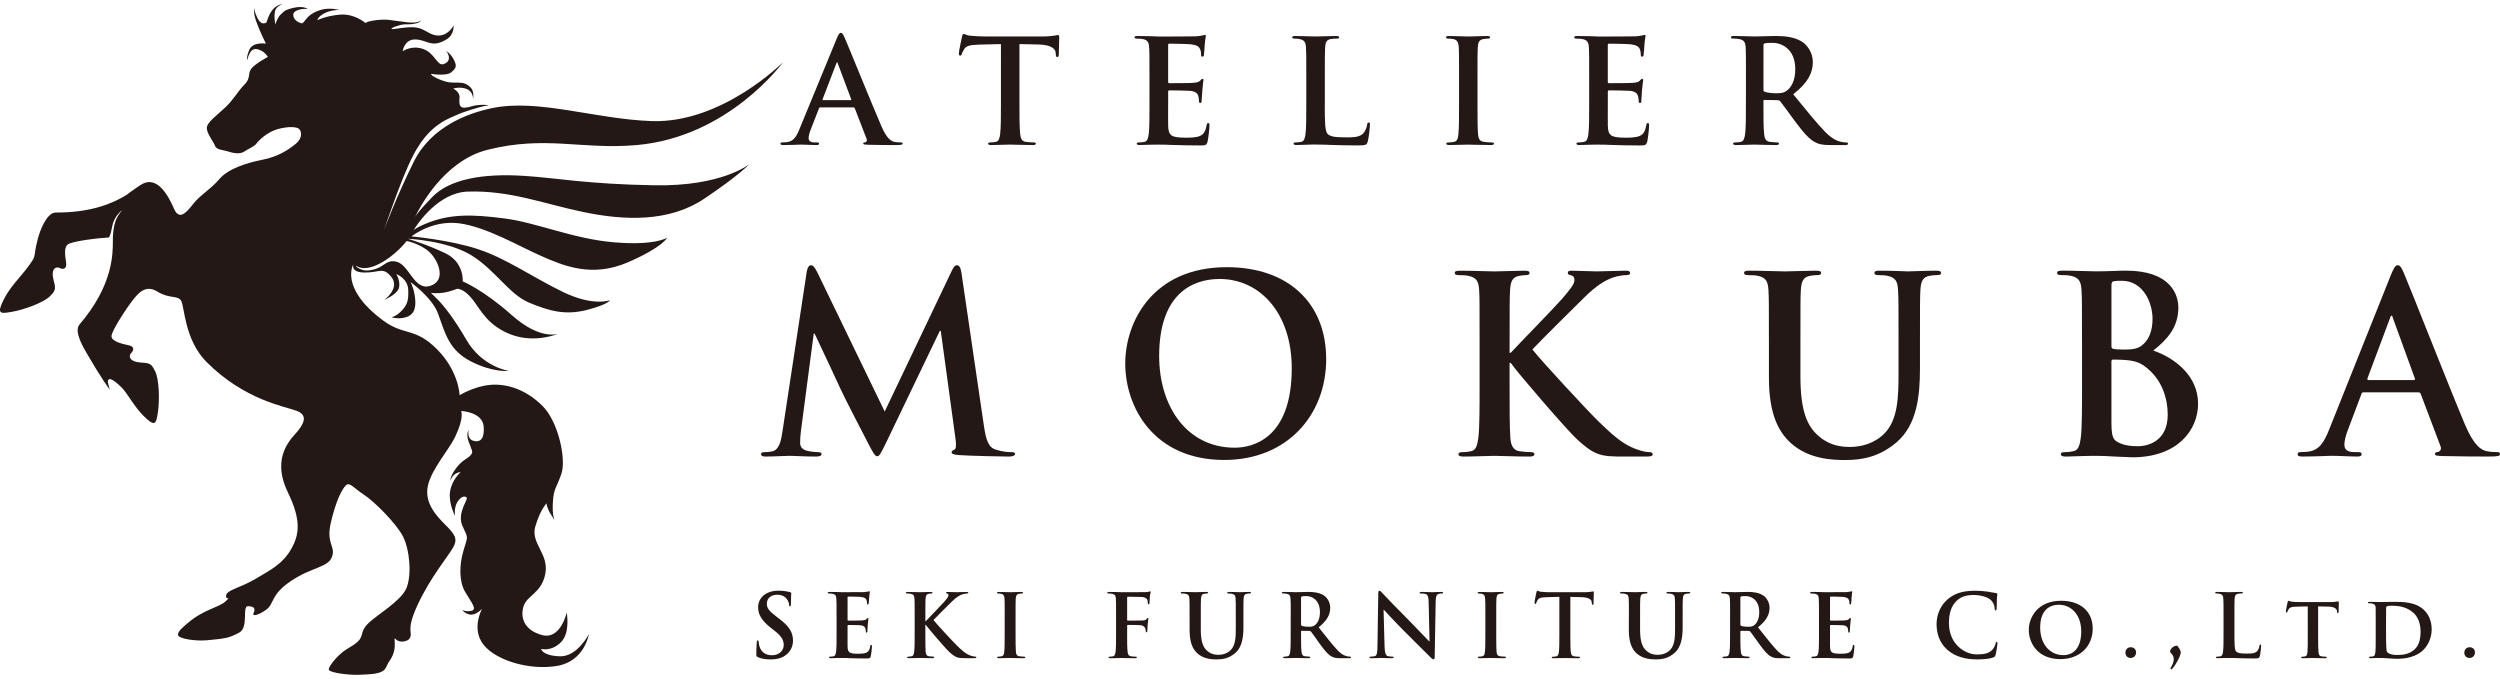 <?xml version="1.0" encoding="utf-8"?>
<!-- Generator: Adobe Illustrator 16.0.3, SVG Export Plug-In . SVG Version: 6.00 Build 0)  -->
<!DOCTYPE svg PUBLIC "-//W3C//DTD SVG 1.1//EN" "http://www.w3.org/Graphics/SVG/1.1/DTD/svg11.dtd">
<svg version="1.1" id="レイヤー_1" xmlns="http://www.w3.org/2000/svg" xmlns:xlink="http://www.w3.org/1999/xlink" x="0px"
	 y="0px" width="140px" height="38px" viewBox="0 0 140 38" style="enable-background:new 0 0 140 38;" xml:space="preserve">
<style type="text/css">
<![CDATA[
	.st0{fill:#231815;}
	.st1{fill-rule:evenodd;clip-rule:evenodd;fill:#231815;}
]]>
</style>
<g>
	<path class="st0" d="M45.932,6.014c-0.042,0-0.057,0.019-0.074,0.067l-0.449,1.151c-0.085,0.204-0.127,0.399-0.127,0.495
		c0,0.147,0.077,0.249,0.336,0.249h0.124c0.101,0,0.125,0.017,0.125,0.067c0,0.063-0.049,0.081-0.144,0.081
		c-0.263,0-0.62-0.027-0.876-0.027c-0.095,0-0.553,0.027-0.981,0.027c-0.109,0-0.16-0.017-0.16-0.081c0-0.05,0.033-0.067,0.1-0.067
		c0.075,0,0.19-0.007,0.256-0.015c0.384-0.046,0.542-0.324,0.707-0.729l2.087-5.071c0.099-0.233,0.148-0.322,0.231-0.322
		c0.075,0,0.126,0.073,0.209,0.261c0.198,0.442,1.529,3.736,2.06,4.962c0.315,0.732,0.56,0.841,0.732,0.884
		c0.124,0.022,0.249,0.03,0.35,0.03c0.065,0,0.107,0.01,0.107,0.067c0,0.063-0.077,0.081-0.383,0.081c-0.3,0-0.905,0-1.573-0.017
		c-0.146-0.01-0.248-0.01-0.248-0.063c0-0.05,0.035-0.067,0.118-0.075c0.054-0.014,0.114-0.088,0.074-0.186L47.87,6.07
		c-0.017-0.038-0.041-0.057-0.083-0.057H45.932z M47.627,5.609c0.042,0,0.05-0.021,0.042-0.046l-0.748-1.995
		c-0.009-0.034-0.017-0.075-0.044-0.075c-0.022,0-0.04,0.041-0.047,0.075l-0.764,1.985c-0.01,0.035,0,0.056,0.03,0.056H47.627z"/>
	<path class="st0" d="M56.052,2.469l-1.241,0.03c-0.484,0.02-0.681,0.06-0.806,0.236c-0.082,0.122-0.122,0.218-0.141,0.285
		c-0.016,0.063-0.042,0.094-0.091,0.094c-0.06,0-0.076-0.041-0.076-0.128c0-0.129,0.16-0.865,0.174-0.932
		c0.025-0.102,0.052-0.153,0.101-0.153c0.066,0,0.15,0.082,0.355,0.098c0.241,0.025,0.561,0.042,0.832,0.042h3.289
		c0.269,0,0.45-0.027,0.575-0.042c0.126-0.024,0.194-0.04,0.226-0.04c0.06,0,0.067,0.047,0.067,0.17
		c0,0.169-0.024,0.728-0.024,0.935c-0.009,0.083-0.029,0.13-0.075,0.13c-0.068,0-0.086-0.038-0.092-0.159l-0.009-0.09
		c-0.015-0.21-0.24-0.437-0.979-0.454l-1.048-0.023v3.311c0,0.744,0,1.381,0.042,1.73c0.025,0.225,0.073,0.404,0.323,0.436
		c0.116,0.017,0.298,0.03,0.423,0.03c0.091,0,0.131,0.025,0.131,0.067c0,0.054-0.063,0.081-0.154,0.081
		c-0.55,0-1.073-0.027-1.305-0.027c-0.192,0-0.714,0.027-1.05,0.027c-0.104,0-0.163-0.027-0.163-0.081
		c0-0.042,0.032-0.067,0.13-0.067c0.124,0,0.228-0.013,0.3-0.03c0.167-0.031,0.217-0.211,0.243-0.445
		c0.044-0.339,0.044-0.977,0.044-1.72V2.469z"/>
	<path class="st0" d="M64.37,4.358c0-1.227,0-1.453-0.019-1.711c-0.014-0.274-0.083-0.404-0.354-0.459
		c-0.065-0.015-0.21-0.025-0.323-0.025c-0.094,0-0.141-0.018-0.141-0.073c0-0.057,0.058-0.074,0.182-0.074
		c0.224,0,0.466,0.01,0.673,0.01c0.214,0.008,0.408,0.019,0.522,0.019c0.264,0,1.919,0,2.076-0.011
		c0.16-0.018,0.292-0.031,0.358-0.049c0.045-0.009,0.093-0.032,0.136-0.032c0.038,0,0.047,0.032,0.047,0.073
		c0,0.057-0.04,0.151-0.066,0.525c-0.007,0.081-0.024,0.438-0.041,0.535c-0.007,0.039-0.026,0.087-0.084,0.087
		c-0.057,0-0.076-0.04-0.076-0.113c0-0.057-0.004-0.193-0.049-0.291c-0.058-0.146-0.139-0.241-0.555-0.291
		c-0.142-0.018-1.014-0.033-1.18-0.033c-0.042,0-0.06,0.023-0.06,0.083v2.042c0,0.055,0.007,0.088,0.06,0.088
		c0.181,0,1.137,0,1.325-0.018c0.203-0.016,0.326-0.039,0.403-0.119c0.056-0.065,0.088-0.104,0.132-0.104
		c0.035,0,0.058,0.015,0.058,0.062c0,0.049-0.033,0.179-0.063,0.592c-0.008,0.16-0.039,0.484-0.039,0.538
		c0,0.065,0,0.155-0.073,0.155c-0.058,0-0.073-0.034-0.073-0.074c-0.009-0.081-0.009-0.185-0.034-0.29
		c-0.04-0.163-0.155-0.284-0.467-0.314c-0.155-0.015-0.979-0.025-1.176-0.025c-0.044,0-0.052,0.034-0.052,0.08v0.637
		c0,0.277-0.008,1.019,0,1.255c0.018,0.556,0.149,0.676,0.997,0.676c0.218,0,0.564,0,0.782-0.096
		c0.217-0.096,0.316-0.266,0.374-0.598c0.016-0.088,0.033-0.123,0.093-0.123c0.067,0,0.067,0.065,0.067,0.146
		c0,0.188-0.067,0.733-0.107,0.897c-0.061,0.21-0.134,0.21-0.449,0.21c-0.626,0-1.082-0.016-1.438-0.025
		c-0.358-0.017-0.615-0.022-0.866-0.022c-0.093,0-0.274,0-0.473,0.006c-0.189,0-0.408,0.017-0.575,0.017
		c-0.106,0-0.165-0.022-0.165-0.08c0-0.042,0.034-0.064,0.13-0.064c0.127,0,0.228-0.017,0.303-0.032
		c0.164-0.034,0.206-0.211,0.241-0.445c0.04-0.339,0.04-0.977,0.04-1.722V4.358z"/>
	<path class="st0" d="M74.188,5.779c0,1.037,0,1.59,0.176,1.738c0.145,0.123,0.357,0.176,1.01,0.176c0.439,0,0.762-0.01,0.969-0.225
		c0.102-0.107,0.199-0.331,0.217-0.484c0.008-0.074,0.023-0.123,0.094-0.123c0.057,0,0.064,0.042,0.064,0.138
		c0,0.086-0.057,0.693-0.125,0.927c-0.051,0.178-0.09,0.218-0.521,0.218c-0.598,0-1.031-0.016-1.404-0.023
		c-0.379-0.017-0.674-0.027-1.018-0.027c-0.094,0-0.275,0-0.473,0.01c-0.193,0-0.406,0.017-0.576,0.017
		c-0.107,0-0.162-0.027-0.162-0.081c0-0.042,0.029-0.067,0.131-0.067c0.125,0,0.227-0.013,0.299-0.03
		c0.166-0.031,0.207-0.211,0.24-0.445c0.043-0.339,0.043-0.977,0.043-1.72V4.36c0-1.229,0-1.457-0.018-1.711
		c-0.018-0.279-0.082-0.404-0.355-0.461c-0.066-0.017-0.168-0.025-0.275-0.025c-0.092,0-0.143-0.018-0.143-0.073
		c0-0.055,0.059-0.074,0.182-0.074c0.393,0,0.916,0.027,1.139,0.027c0.201,0,0.811-0.027,1.135-0.027
		c0.115,0,0.174,0.02,0.174,0.074c0,0.056-0.051,0.073-0.148,0.073c-0.094,0-0.227,0.008-0.326,0.025
		c-0.227,0.04-0.291,0.178-0.309,0.461c-0.018,0.255-0.018,0.483-0.018,1.711V5.779z"/>
	<path class="st0" d="M81.707,4.358c0-1.227,0-1.453-0.014-1.711c-0.018-0.274-0.098-0.412-0.283-0.452
		c-0.092-0.022-0.199-0.032-0.301-0.032c-0.08,0-0.133-0.018-0.133-0.081c0-0.049,0.068-0.066,0.203-0.066
		c0.313,0,0.838,0.028,1.076,0.028c0.207,0,0.697-0.028,1.014-0.028c0.111,0,0.174,0.018,0.174,0.066
		c0,0.063-0.043,0.081-0.133,0.081c-0.078,0-0.146,0.01-0.246,0.025c-0.225,0.04-0.291,0.176-0.309,0.459
		C82.74,2.905,82.74,3.131,82.74,4.358v1.42c0,0.785,0,1.421,0.033,1.77c0.025,0.22,0.082,0.363,0.332,0.397
		c0.115,0.015,0.299,0.032,0.422,0.032c0.092,0,0.137,0.021,0.137,0.064c0,0.057-0.07,0.08-0.158,0.08
		c-0.553,0-1.076-0.022-1.297-0.022c-0.191,0-0.717,0.022-1.047,0.022c-0.109,0-0.17-0.022-0.17-0.08
		c0-0.042,0.037-0.064,0.137-0.064c0.123,0,0.225-0.017,0.297-0.032c0.17-0.034,0.215-0.173,0.242-0.405
		c0.039-0.341,0.039-0.978,0.039-1.762V4.358z"/>
	<path class="st0" d="M88.994,4.358c0-1.227,0-1.453-0.016-1.711c-0.018-0.274-0.088-0.404-0.359-0.459
		c-0.066-0.015-0.209-0.025-0.322-0.025c-0.094,0-0.143-0.018-0.143-0.073c0-0.057,0.057-0.074,0.184-0.074
		c0.223,0,0.465,0.01,0.672,0.01c0.215,0.008,0.406,0.019,0.525,0.019c0.264,0,1.918,0,2.076-0.011
		c0.158-0.018,0.289-0.031,0.354-0.049c0.047-0.009,0.096-0.032,0.139-0.032c0.037,0,0.045,0.032,0.045,0.073
		c0,0.057-0.039,0.151-0.064,0.525c-0.008,0.081-0.023,0.438-0.043,0.535c-0.006,0.039-0.021,0.087-0.084,0.087
		c-0.057,0-0.074-0.04-0.074-0.113c0-0.057-0.008-0.193-0.047-0.291c-0.059-0.146-0.146-0.241-0.557-0.291
		c-0.143-0.018-1.014-0.033-1.18-0.033c-0.045,0-0.063,0.023-0.063,0.083v2.042c0,0.055,0.012,0.088,0.063,0.088
		c0.182,0,1.139,0,1.326-0.018c0.201-0.016,0.326-0.039,0.4-0.119c0.057-0.065,0.09-0.104,0.131-0.104
		c0.035,0,0.063,0.015,0.063,0.062c0,0.049-0.035,0.179-0.07,0.592c-0.006,0.16-0.033,0.484-0.033,0.538
		c0,0.065,0,0.155-0.074,0.155c-0.057,0-0.072-0.034-0.072-0.074c-0.01-0.081-0.01-0.185-0.035-0.29
		c-0.045-0.163-0.156-0.284-0.465-0.314c-0.158-0.015-0.98-0.025-1.18-0.025c-0.041,0-0.053,0.034-0.053,0.08v0.637
		c0,0.277-0.006,1.019,0,1.255c0.018,0.556,0.152,0.676,1,0.676c0.217,0,0.566,0,0.783-0.096c0.215-0.096,0.313-0.266,0.371-0.598
		c0.016-0.088,0.033-0.123,0.092-0.123c0.064,0,0.064,0.065,0.064,0.146c0,0.188-0.064,0.733-0.104,0.897
		c-0.061,0.21-0.135,0.21-0.451,0.21c-0.623,0-1.08-0.016-1.438-0.025c-0.359-0.017-0.615-0.022-0.865-0.022
		c-0.09,0-0.271,0-0.477,0.006c-0.186,0-0.404,0.017-0.572,0.017c-0.104,0-0.162-0.022-0.162-0.08c0-0.042,0.035-0.064,0.131-0.064
		c0.129,0,0.225-0.017,0.297-0.032c0.168-0.034,0.211-0.211,0.244-0.445c0.043-0.339,0.043-0.977,0.043-1.722V4.358z"/>
	<path class="st0" d="M97.773,4.36c0-1.226,0-1.457-0.016-1.713c-0.018-0.277-0.09-0.406-0.359-0.459
		C97.332,2.17,97.189,2.16,97.074,2.16c-0.092,0-0.141-0.013-0.141-0.071c0-0.055,0.057-0.074,0.184-0.074
		c0.439,0,0.961,0.027,1.139,0.027c0.279,0,0.912-0.027,1.168-0.027c0.527,0,1.08,0.05,1.531,0.347
		c0.232,0.159,0.564,0.571,0.564,1.107c0,0.602-0.256,1.147-1.098,1.811c0.742,0.904,1.314,1.623,1.805,2.123
		c0.463,0.472,0.805,0.525,0.932,0.552c0.09,0.014,0.164,0.021,0.23,0.021c0.07,0,0.102,0.025,0.102,0.067
		c0,0.063-0.061,0.081-0.16,0.081h-0.789c-0.463,0-0.672-0.04-0.889-0.155c-0.355-0.186-0.674-0.565-1.139-1.186
		c-0.328-0.444-0.719-0.992-0.822-1.113c-0.043-0.049-0.092-0.059-0.15-0.059l-0.725-0.015c-0.039,0-0.063,0.015-0.063,0.064v0.114
		c0,0.752,0,1.389,0.039,1.729c0.023,0.232,0.076,0.412,0.326,0.443c0.125,0.017,0.305,0.03,0.404,0.03
		c0.066,0,0.102,0.025,0.102,0.067c0,0.054-0.057,0.081-0.164,0.081c-0.484,0-1.098-0.027-1.223-0.027
		c-0.16,0-0.682,0.027-1.016,0.027c-0.105,0-0.166-0.027-0.166-0.081c0-0.042,0.033-0.067,0.133-0.067
		c0.125,0,0.227-0.013,0.297-0.03c0.168-0.031,0.209-0.211,0.242-0.443c0.045-0.341,0.045-0.977,0.045-1.722V4.36z M98.754,4.998
		c0,0.088,0.014,0.121,0.074,0.144c0.174,0.058,0.422,0.081,0.633,0.081c0.328,0,0.438-0.032,0.586-0.136
		c0.25-0.179,0.488-0.55,0.488-1.213c0-1.146-0.777-1.476-1.271-1.476c-0.205,0-0.355,0.006-0.436,0.031
		c-0.061,0.016-0.074,0.05-0.074,0.113V4.998z"/>
	<path class="st0" d="M45.178,15.211c0.042-0.231,0.124-0.358,0.232-0.358c0.112,0,0.195,0.069,0.373,0.427l3.76,7.766l3.746-7.861
		c0.109-0.223,0.178-0.332,0.303-0.332c0.125,0,0.207,0.138,0.249,0.427l1.249,8.508c0.125,0.871,0.265,1.27,0.676,1.393
		c0.403,0.123,0.676,0.139,0.855,0.139c0.125,0,0.222,0.01,0.222,0.094c0,0.113-0.166,0.154-0.358,0.154
		c-0.344,0-2.246-0.041-2.797-0.084c-0.313-0.027-0.397-0.07-0.397-0.154c0-0.066,0.051-0.107,0.151-0.148
		c0.082-0.025,0.124-0.205,0.068-0.592l-0.827-6.06h-0.054l-3.003,6.251c-0.315,0.648-0.387,0.771-0.507,0.771
		c-0.125,0-0.266-0.275-0.483-0.689c-0.329-0.633-1.42-2.738-1.586-3.125c-0.122-0.289-0.948-2.023-1.431-3.056h-0.05l-0.72,5.48
		c-0.027,0.248-0.042,0.428-0.042,0.646c0,0.264,0.18,0.385,0.414,0.441c0.247,0.055,0.438,0.07,0.579,0.07
		c0.109,0,0.207,0.027,0.207,0.094c0,0.125-0.125,0.154-0.33,0.154c-0.581,0-1.2-0.041-1.447-0.041
		c-0.264,0-0.924,0.041-1.365,0.041c-0.138,0-0.246-0.029-0.246-0.154c0-0.066,0.079-0.094,0.22-0.094c0.109,0,0.205,0,0.412-0.043
		c0.387-0.084,0.495-0.617,0.563-1.086L45.178,15.211z"/>
	<path class="st0" d="M63.014,20.36c0-2.354,1.554-5.398,5.686-5.398c3.43,0,5.566,1.999,5.566,5.15
		c0,3.152-2.207,5.646-5.703,5.646C64.61,25.759,63.014,22.8,63.014,20.36 M72.338,20.624c0-3.085-1.779-5.001-4.038-5.001
		c-1.584,0-3.387,0.886-3.387,4.311c0,2.866,1.584,5.137,4.229,5.137C70.106,25.071,72.338,24.604,72.338,20.624"/>
	<path class="st0" d="M84.535,19.755h0.066c0.471-0.509,2.48-2.562,2.881-3.028c0.385-0.457,0.688-0.797,0.688-1.035
		c0-0.149-0.055-0.247-0.191-0.275c-0.125-0.027-0.182-0.054-0.182-0.134c0-0.1,0.07-0.125,0.223-0.125
		c0.289,0,1.047,0.04,1.418,0.04c0.424,0,1.184-0.04,1.611-0.04c0.137,0,0.234,0.025,0.234,0.125c0,0.096-0.068,0.123-0.207,0.123
		c-0.193,0-0.537,0.056-0.799,0.153c-0.43,0.163-0.896,0.455-1.486,1.03c-0.43,0.413-2.506,2.478-2.977,2.979
		c0.496,0.644,3.195,3.548,3.729,4.058c0.609,0.578,1.23,1.197,1.975,1.486c0.414,0.164,0.688,0.207,0.852,0.207
		c0.096,0,0.178,0.029,0.178,0.111c0,0.096-0.064,0.137-0.328,0.137H91.02c-0.414,0-0.66,0-0.951-0.025
		c-0.74-0.07-1.115-0.373-1.707-0.896c-0.604-0.535-3.318-3.721-3.605-4.116l-0.154-0.208h-0.066v1.256c0,1.266,0,2.352,0.043,2.943
		c0.023,0.385,0.148,0.689,0.494,0.744c0.191,0.031,0.496,0.055,0.674,0.055c0.109,0,0.18,0.043,0.18,0.111
		c0,0.096-0.111,0.137-0.266,0.137c-0.766,0-1.637-0.041-1.977-0.041c-0.318,0-1.186,0.041-1.736,0.041
		c-0.18,0-0.277-0.041-0.277-0.137c0-0.068,0.057-0.111,0.221-0.111c0.207,0,0.375-0.023,0.498-0.055
		c0.275-0.055,0.342-0.359,0.398-0.758c0.068-0.578,0.068-1.664,0.068-2.93v-2.427c0-2.09,0-2.477-0.025-2.917
		c-0.031-0.468-0.139-0.688-0.596-0.785c-0.107-0.029-0.344-0.041-0.539-0.041c-0.15,0-0.23-0.026-0.23-0.123
		c0-0.1,0.096-0.125,0.303-0.125c0.73,0,1.598,0.04,1.928,0.04c0.328,0,1.199-0.04,1.666-0.04c0.193,0,0.289,0.025,0.289,0.125
		c0,0.096-0.082,0.123-0.195,0.123c-0.135,0-0.219,0.012-0.383,0.041c-0.371,0.069-0.482,0.302-0.51,0.785
		c-0.027,0.44-0.027,0.828-0.027,2.917V19.755z"/>
	<path class="st0" d="M99.059,19.148c0-2.09,0-2.475-0.027-2.917c-0.029-0.469-0.137-0.688-0.592-0.784
		c-0.109-0.03-0.344-0.04-0.537-0.04c-0.15,0-0.234-0.028-0.234-0.123c0-0.102,0.1-0.126,0.303-0.126c0.73,0,1.598,0.04,2.008,0.04
		c0.332,0,1.201-0.04,1.697-0.04c0.205,0,0.305,0.025,0.305,0.126c0,0.094-0.086,0.123-0.223,0.123c-0.152,0-0.234,0.01-0.396,0.04
		c-0.375,0.067-0.484,0.301-0.516,0.784c-0.023,0.442-0.023,0.828-0.023,2.917v1.927c0,1.998,0.398,2.836,1.072,3.389
		c0.619,0.51,1.254,0.564,1.721,0.564c0.607,0,1.352-0.191,1.902-0.746c0.756-0.756,0.799-1.992,0.799-3.412v-1.722
		c0-2.09,0-2.475-0.029-2.917c-0.025-0.469-0.137-0.688-0.59-0.784c-0.111-0.03-0.348-0.04-0.498-0.04
		c-0.152,0-0.232-0.028-0.232-0.123c0-0.102,0.096-0.126,0.287-0.126c0.703,0,1.572,0.04,1.586,0.04c0.162,0,1.027-0.04,1.566-0.04
		c0.193,0,0.291,0.025,0.291,0.126c0,0.094-0.084,0.123-0.25,0.123c-0.148,0-0.232,0.01-0.398,0.04
		c-0.371,0.067-0.479,0.301-0.508,0.784c-0.025,0.442-0.025,0.828-0.025,2.917v1.476c0,1.529-0.156,3.154-1.311,4.145
		c-0.98,0.838-1.971,0.992-2.867,0.992c-0.727,0-2.051-0.043-3.055-0.951c-0.701-0.635-1.225-1.652-1.225-3.65V19.148z"/>
	<path class="st0" d="M116.592,19.15c0-2.092,0-2.481-0.029-2.919c-0.029-0.468-0.137-0.688-0.592-0.785
		c-0.111-0.029-0.344-0.042-0.535-0.042c-0.152,0-0.236-0.024-0.236-0.123c0-0.096,0.096-0.125,0.305-0.125
		c0.729,0,1.596,0.04,1.871,0.04c0.674,0,1.211-0.04,1.682-0.04c2.488,0,2.93,1.339,2.93,2.065c0,1.13-0.646,1.807-1.404,2.41
		c1.129,0.385,2.508,1.364,2.508,2.974c0,1.477-1.145,3.004-3.678,3.004c-0.164,0-0.566-0.031-0.965-0.041
		c-0.41-0.029-0.824-0.041-1.031-0.041c-0.154,0-0.457,0-0.783,0.012c-0.318,0-0.68,0.029-0.953,0.029
		c-0.176,0-0.273-0.041-0.273-0.139c0-0.066,0.057-0.109,0.221-0.109c0.205,0,0.369-0.029,0.494-0.057
		c0.277-0.057,0.346-0.359,0.402-0.756c0.068-0.578,0.068-1.67,0.068-2.934V19.15z M118.24,19.384c0,0.109,0.041,0.138,0.1,0.149
		c0.123,0.031,0.33,0.043,0.645,0.043c0.455,0,0.76-0.054,0.994-0.259c0.357-0.289,0.563-0.788,0.563-1.463
		c0-0.92-0.537-2.131-1.721-2.131c-0.191,0-0.316,0-0.455,0.025c-0.098,0.026-0.125,0.083-0.125,0.236V19.384z M120.063,20.483
		c-0.289-0.205-0.607-0.299-1.145-0.329c-0.248-0.016-0.389-0.016-0.594-0.016c-0.057,0-0.084,0.031-0.084,0.098v3.267
		c0,0.906,0.041,1.141,0.482,1.318c0.373,0.154,0.689,0.166,1.006,0.166c0.623,0,1.664-0.328,1.664-1.764
		C121.393,22.37,121.105,21.216,120.063,20.483"/>
	<path class="st0" d="M132.359,21.97c-0.072,0-0.096,0.029-0.125,0.111l-0.742,1.969c-0.141,0.346-0.207,0.676-0.207,0.844
		c0,0.248,0.125,0.424,0.551,0.424h0.205c0.164,0,0.207,0.029,0.207,0.113c0,0.107-0.084,0.135-0.234,0.135
		c-0.441,0-1.033-0.041-1.457-0.041c-0.152,0-0.908,0.041-1.627,0.041c-0.178,0-0.262-0.027-0.262-0.135
		c0-0.084,0.055-0.113,0.166-0.113c0.123,0,0.316-0.012,0.428-0.025c0.633-0.086,0.895-0.553,1.172-1.242l3.453-8.645
		c0.168-0.398,0.248-0.554,0.387-0.554c0.125,0,0.207,0.125,0.344,0.444c0.33,0.757,2.533,6.375,3.414,8.465
		c0.525,1.24,0.924,1.432,1.211,1.504c0.207,0.041,0.412,0.053,0.58,0.053c0.109,0,0.178,0.014,0.178,0.113
		c0,0.107-0.123,0.135-0.631,0.135c-0.502,0-1.502,0-2.604-0.027c-0.248-0.014-0.41-0.014-0.41-0.107
		c0-0.084,0.053-0.113,0.188-0.125c0.1-0.031,0.195-0.152,0.125-0.318l-1.104-2.918c-0.023-0.07-0.064-0.1-0.137-0.1H132.359z
		 M135.17,21.284c0.066,0,0.078-0.044,0.066-0.084l-1.238-3.401c-0.016-0.053-0.027-0.124-0.068-0.124
		c-0.043,0-0.068,0.071-0.084,0.124l-1.268,3.387c-0.014,0.054,0,0.098,0.055,0.098H135.17z"/>
	<path class="st1" d="M14.233,0.401c0.004-0.017,0.006-0.023,0.006-0.023S14.233,0.385,14.233,0.401"/>
	<path class="st1" d="M25.377,4.964c0,0,0.349-0.129,0.737,0.011c0.391,0.136,0.383,0.577,0.383,0.577s0.075-0.437-0.14-0.649
		c-0.213-0.211-0.38-0.276-0.717-0.276c-0.337,0-0.534,0.023-1.03-0.18c-0.499-0.204-0.471-0.313-0.471-0.313
		s0.854,0.151,1.137-0.09c0.284-0.242,0.311-0.35,0.144-0.692c-0.167-0.341-0.427-0.498-0.427-0.498s0.415,0.533-0.144,0.733
		c-0.375,0.138-0.484-0.63-1.187-0.856c-0.639-0.205-1.111,0.14-1.111,0.14s0.083-0.661,0.684-0.661c0.699,0,0.924,0.526,1.793-0.02
		c0.418-0.262,0.372-0.766,0.372-0.766s-0.243,0.515-0.773,0.563c-0.53,0.046-0.783-0.364-1.302-0.445
		C22.805,1.46,21.992,1.681,21.93,1.62c-0.065-0.065,0.519-0.255,0.716-0.255c0.199,0,0.437,0.005,0.681-0.062
		c0.242-0.065,0.242-0.166,0.242-0.166s-0.116,0.178-0.738,0.114c-1.039-0.114-1.115-0.22-1.933-0.098
		c-0.356,0.056-0.431,0.137-0.431,0.137s-0.598-0.531-1.403-0.473c-0.809,0.065-1.293,0.313-1.293,0.313s0.023-0.188,0.383-0.381
		c0.356-0.194,0.843-0.194,0.843-0.194s-0.519-0.153-1.033,0c-0.396,0.116-0.663,0.303-0.82,0.515
		c-0.161,0.216-0.228,0.244-0.228,0.244s-0.493-0.101-0.493-0.492c0-0.256,0.483-0.326,0.643-0.326h0.165
		c0,0-0.253-0.186-0.795-0.057c-0.545,0.126-0.537,0.222-0.721,0.379c-0.156,0.132-0.302,0.536-0.296,0.559
		c-0.017-0.057-0.121-0.714,0.058-0.913c0.189-0.213,0.379-0.257,0.379-0.257s-0.369,0.054-0.6,0.35
		c-0.234,0.293-0.324,0.688-0.324,0.688s-0.267,0.257-0.512-0.232c-0.188-0.377-0.193-0.552-0.186-0.613
		c-0.015,0.083-0.043,0.366,0.122,0.818c0.189,0.54,0.534,1.226,0.534,1.226s-0.733-0.119-0.929,0.347
		c-0.197,0.47-0.1,0.565-0.1,0.565s0.092-0.682,0.519-0.605c0.433,0.076,0.619,0.438,0.619,0.438s-0.755,0.398-0.946,0.686
		c-0.188,0.283,0,0.5-0.369,0.868c-0.367,0.37-0.605,0.841-1.068,1.274c-0.465,0.438-1.034,0.837-1.034,1.152
		c0,0.316,0.375,0.767,0.461,0.999c0.087,0.237,0.464,0.226,0.778,0.327c0.313,0.106,0.656,0.13,0.849-0.003
		c0.191-0.138,0.564-0.274,0.686-0.446c0.124-0.168,0.57-0.632,1.189-0.813c0.62-0.172,1.082-0.132,1.214-0.004
		c0.131,0.133,0.194,0.51-0.198,0.826C16.17,8.37,15.604,8.77,14.688,8.948c-0.917,0.18-1.927,0.514-2.411,1.088
		s-1.074,0.881-1.478,1.408c-0.406,0.525-0.775,0.883-1.056,0.241c-0.28-0.635-0.912-1.925-1.843-1.341c0,0-0.122,0.069-0.196,0.128
		c-0.273,0.186-0.471,0.324-0.623,0.447c-0.776,0.481-2.016,0.994-3.954,0.982c-0.518-0.001-0.894,1.033-1.006,1.46
		c-0.325,1.225,0.032,0.813-0.685,1.755c-0.274,0.362-0.876,0.961-1.21,1.625c-0.435,0.862-0.221,0.835,0.453,0.719
		c0.674-0.117,1.736-0.506,2.111-0.862c0.134-0.13,0.214-0.23,0.254-0.323c0.073-0.167,0.025-0.318-0.043-0.583
		c-0.169-0.649,0.137-0.783,0.33-0.689c0.189,0.096,0.411,0.083,0.374-0.272c-0.042-0.354-0.15-0.841,0.083-1.037
		c0.233-0.197,1.857-0.379,2.303-0.393c0,0,0.087-0.03,0.195-0.63c0.109-0.596,0.564-0.908,0.564-0.908s-0.188,0.205-0.31,0.451
		c-0.212,0.427-0.218,1.083-0.218,1.083c-0.002,0.069-0.002,0.136-0.002,0.198c0,0.75,0,2.494-1.868,4.678
		c-0.338,0.392,0.24,1.327,0.463,1.709c0.745,1.287,1.229,1.937,1.229,1.937l-0.101-0.395c0,0-0.096-0.588,0.78,0.289
		c0.319,0.318,0.672,1.031,1.197,1.559c0.68,0.68,0.722,0.467,0.826-0.207c0.098-0.676,0.066-1.805-0.155-2.271
		c-0.083-0.171-0.154-0.28-0.228-0.35c-0.137-0.121-0.299-0.122-0.567-0.14c-0.67-0.043-0.706-0.375-0.554-0.529
		c0.153-0.151,0.208-0.368-0.138-0.441c-0.351-0.076-0.96-0.207-0.96-0.509c0-0.307,0.908-1.665,1.188-2.012
		c0.281-0.349,0.697-0.91,1.379-0.485c0.685,0.419,1.124,0.197,1.328,0.504c0.202,0.309,0.172,2.184,1.438,3.45
		c2.125,2.127,4.381,2.475,5.048,2.729c0.668,0.26,0.337,0.764,0.045,1.133c-0.292,0.367-1.533,1.396-0.553,3.42
		c0.741,1.525,0.667,2.346,0.193,3.176c-0.472,0.836-1.127,1.158-2.001,1.676c-0.875,0.521-1.623,0.619-1.649,0.938
		c-0.027,0.32,0.34-0.027-0.027,0.32c-0.364,0.348-1.222,0.447-2.108,1.209c-0.251,0.217-0.592,0.479-0.556,0.68
		c0.034,0.201,0.947,0.354,1.635,0.291c1.096-0.1,1.246-0.141,1.792-0.428c0.548-0.293,0.146-1.479,0.488-1.479
		c0.488,0,0.37,0.27,0.307,0.416c-0.066,0.15,0.26,0.111,0.721-0.223c0.464-0.336,0.211-0.813,1.386-1.607
		c1.178-0.791,2.079-0.746,2.294-1.354c0.219-0.605-0.35-0.697-0.059-1.934c0.29-1.242,0.621-1.848,0.835-2.064
		c0.212-0.213,0.442,0.152,1.004,0.516c0.563,0.357,1.807,1.602,2.19,2.332c0.383,0.729,0.513,2.217,0.184,2.939
		c-0.332,0.723-1.665,1.48-2.133,1.947c-0.471,0.471-0.22,0.695-0.599,1.035c-0.376,0.334-0.685,0.352-1.217,0.934
		c-0.236,0.26-0.428,0.557-0.379,0.633c0.093,0.156,1.067,0.289,1.657,0.273c0.64-0.025,1.113-0.041,1.385-0.227
		c0.172-0.115,0.172-0.295,0.37-0.576c0.516-0.74,0.111-1.414,0.347-1.182c0.233,0.234,0.67,0.096,0.757-0.047
		c0.237-0.391-0.258-0.352,0.453-1.887c0.711-1.535,1.708-2.717,1.986-3.209c0.281-0.496,0.099-0.74-0.431-1.27
		c-0.528-0.529-1.185-1.242-0.98-2.189c0.206-0.945,1.178-2.006,1.528-2.742c0.525-1.109,0.332-1.447,0.332-1.447
		s1.185,0.049,1.262,0.855c0.052,0.555-0.098,0.955-0.581,0.813c-0.375-0.113-0.259-0.592-0.259-0.592s-0.159,0.174,0,0.646
		c0.162,0.48,0.309,0.557,0.086,0.783c-0.227,0.225-0.433,0.232-0.775,0.682s-0.343,0.719-0.343,0.719s0.127-0.326,0.35-0.42
		c0.219-0.094,0.219-0.045,0.219-0.045s-0.475,0.416-0.576,1.064c-0.108,0.648,0.279,1.375,0.279,1.375s-0.074-0.447,0.123-0.773
		c0.2-0.324,0.416-0.369,0.526-0.26c0.106,0.105-0.563,0.865-0.233,1.596c0.334,0.732,0.307,0.527,0.06,1.359
		c-0.248,0.826-0.251,1.738,0.075,2.307c0.325,0.57,0.719,1.002,0.367,1.082c-0.354,0.08-0.5-0.063-0.5-0.063
		s0.065,0.201,0.401,0.27c0.337,0.072,0.696-0.322,0.696-0.322s-0.631,1.117,0.079,2.014c0.71,0.895,2.604,1.451,4.136,1.184
		c1.533-0.27,1.765-1.781,1.765-1.781s-0.647,1.281-1.634,1.246s-1.044-0.414-1.044-0.414s0.568,0.168,1.113-0.375
		c0.541-0.541,0.321-1.66,0.321-1.66s-0.334,1.535-1.376,1.26c-1.04-0.279-1.231-1.02-1.036-1.623
		c0.191-0.602,1.019-0.729,1.219-1.83c0.202-1.1-0.837-1.689-0.566-2.623c0.271-0.934,0.627-1.297,0.627-1.297
		s0.019,0.248,0.243,0.609l0.223,0.355c0,0-0.159-0.244-0.107-1.039c0.047-0.791,0.199-0.77,0.476-1.58
		c0.281-0.813-0.166-2.914-1.052-3.799c-0.887-0.887-1.935-1.256-2.889-1.188c-0.948,0.072-1.759,0.586-1.759,0.586
		s-0.03-1.339-1.271-2.583c-1.244-1.242-1.833-0.728-3.018-1.609c-2.465-1.832-1.659-3.148-1.659-3.148s-0.193,0.467,0.647,0.467
		c0.844,0,0.991-0.32,1.452,0.215c0.562,0.644-0.361,1.311-0.361,1.311s0.662-0.271,0.799-0.63c0.133-0.362-0.133-0.811-0.133-0.811
		s0.635,0.238,0.667,0.872c0.033,0.674-0.09,0.897-0.41,1.223c-0.32,0.316-0.538,0.316-0.538,0.316s0.498,0.18,0.974-0.057
		c0.479-0.242,0.384-0.881,0.321-1.242c-0.059-0.361-0.217-0.663-0.217-0.663s1.219,0.879,1.537,1.761
		c0.415,1.147,0.621,2.057,1.856,2.688c1.235,0.631,2.118,0.527,2.118,0.527s-1.502-0.207-2.393-1.756
		c-0.65-1.126-1.223-1.86-1.6-2.244l-0.382-0.377c0,0,0.306,0.07,0.816-0.022c0.277-0.053,0.654-0.199,0.654-0.199
		s0.371-0.049,0.896,0.632c0.437,0.571,0.839,1.456,2.171,1.945c1.332,0.488,2.603-0.064,2.603-0.064s-0.993,0.395-2.6-1.033
		c-1.604-1.429-2.755-1.898-2.755-1.898s0.088-1.067-0.969-1.573c-1.054-0.504-2.114-0.813-2.114-0.813s2.183,0.098,3.534,0.906
		c1.353,0.814,2.137,2.203,3.267,2.673c1.137,0.473,2.027,0.718,3.236,0.408c1.213-0.313,1.291-0.546,1.291-0.546
		s-0.92,0.368-2.622-0.456c-1.705-0.824-3.18-1.879-4.751-2.396c-1.574-0.523-3.741-0.72-3.741-0.72s1.149-0.931,2.672-0.732
		c1.523,0.201,3.318,1.269,4.597,1.83c1.278,0.567,2.855,1.216,4.847,0.353c1.994-0.864,2.197-1.379,2.197-1.379
		s-0.636,0.451-2.944,0.261c-2.306-0.188-4.35-1.108-6.161-1.339c-1.813-0.234-3.077-0.274-4.46,0.315
		c-0.412,0.177-0.571,0.284-0.636,0.347c-0.026,0.041-0.041,0.062-0.041,0.062s-0.007-0.017,0.041-0.062
		c0.221-0.359,1.39-2.113,3.038-2.165c2.361-0.077,4.205,0.669,6.478,1.145c2.272,0.472,4.787,0.586,6.769-0.749
		c1.987-1.333,2.518-1.931,2.518-1.931s-1.514,1.249-5.311,1.182c-3.795-0.065-5.495-0.416-7.309-0.529
		c-2.337-0.149-4.175,0.194-5.136,1.19c-0.706,0.729-0.905,1.012-0.96,1.116c-0.016,0.03-0.023,0.052-0.023,0.052
		s0.002-0.014,0.023-0.052c0.188-0.399,1.556-3.133,4.052-3.763c3.269-0.822,5.259,0,8.335-0.265c5.18-0.441,8.22-4.642,8.22-4.642
		s-3.412,3.435-7.357,3.297c-3.151-0.107-6.364-1.272-8.951-0.722c-1.313,0.274-3.383,1.016-4.365,2.993
		c-0.985,1.973-1.673,3.835-1.673,3.835s0.952-2.853,1.609-4.134c0.617-1.211,1.28-1.723,1.833-2.023
		c0.271-0.149,0.878-0.396,0.878-0.396s0.937-0.349,1.536-0.438c0.076-0.012-0.5-0.079-0.965,0.061
		c-0.533,0.157-0.722,0.098-0.661-0.477C25.769,5.137,25.377,4.964,25.377,4.964 M24.087,14.154c0.493,0.494,0.907,1.569,0,1.856
		c-0.912,0.286-1.17-1.222-1.916-1.362c-0.542-0.105-0.647,0.274-1.178,0.426c-0.532,0.149-0.706,0.038-0.846-0.02
		c-0.227-0.098-0.221-0.187-0.221-0.187s0.389,0.386,1.324-0.098c0.934-0.487,1.523-1.274,1.523-1.274S23.591,13.658,24.087,14.154"
		/>
	<path class="st0" d="M42.445,36.802c-0.077-0.035-0.093-0.061-0.093-0.166c0-0.271,0.021-0.566,0.024-0.645
		c0.006-0.072,0.02-0.129,0.06-0.129c0.043,0,0.049,0.045,0.049,0.084c0,0.064,0.02,0.168,0.045,0.25
		c0.106,0.363,0.396,0.498,0.701,0.498c0.442,0,0.657-0.301,0.657-0.563c0-0.238-0.073-0.465-0.481-0.783l-0.226-0.178
		c-0.539-0.422-0.726-0.764-0.726-1.162c0-0.541,0.452-0.93,1.135-0.93c0.319,0,0.524,0.049,0.653,0.084
		c0.043,0.01,0.068,0.025,0.068,0.061c0,0.063-0.019,0.205-0.019,0.586c0,0.109-0.016,0.148-0.055,0.148
		c-0.035,0-0.048-0.029-0.048-0.088c0-0.045-0.025-0.195-0.129-0.324c-0.072-0.094-0.216-0.24-0.535-0.24
		c-0.364,0-0.583,0.211-0.583,0.504c0,0.227,0.112,0.4,0.521,0.709l0.136,0.102c0.594,0.447,0.808,0.785,0.808,1.254
		c0,0.283-0.111,0.623-0.463,0.854c-0.245,0.156-0.521,0.199-0.782,0.199C42.878,36.927,42.656,36.896,42.445,36.802"/>
	<path class="st0" d="M46.847,34.571c0-0.746,0-0.883-0.012-1.039c-0.009-0.168-0.048-0.246-0.21-0.279
		c-0.039-0.012-0.123-0.016-0.191-0.016c-0.055,0-0.083-0.01-0.083-0.043c0-0.035,0.035-0.047,0.107-0.047
		c0.132,0,0.276,0.006,0.399,0.006c0.125,0.006,0.24,0.01,0.308,0.01c0.157,0,1.135,0,1.228-0.004
		c0.092-0.012,0.171-0.021,0.21-0.031c0.025-0.004,0.055-0.018,0.079-0.018s0.029,0.018,0.029,0.043
		c0,0.035-0.025,0.094-0.038,0.318c-0.006,0.049-0.016,0.266-0.026,0.324c-0.006,0.025-0.016,0.055-0.05,0.055
		s-0.044-0.025-0.044-0.068c0-0.035-0.003-0.119-0.028-0.176c-0.035-0.09-0.085-0.148-0.33-0.18
		c-0.083-0.01-0.599-0.018-0.697-0.018c-0.022,0-0.034,0.014-0.034,0.049V34.7c0,0.033,0.005,0.053,0.034,0.053
		c0.109,0,0.672,0,0.786-0.008c0.118-0.012,0.191-0.025,0.235-0.074c0.034-0.041,0.056-0.064,0.079-0.064
		c0.021,0,0.034,0.01,0.034,0.039s-0.019,0.107-0.038,0.359c-0.005,0.096-0.019,0.295-0.019,0.328c0,0.039,0,0.094-0.045,0.094
		c-0.033,0-0.044-0.021-0.044-0.045c-0.003-0.049-0.003-0.113-0.019-0.176c-0.026-0.102-0.095-0.17-0.275-0.191
		c-0.094-0.01-0.581-0.014-0.697-0.014c-0.025,0-0.031,0.02-0.031,0.049v0.385c0,0.168-0.004,0.621,0,0.764
		c0.012,0.338,0.089,0.41,0.59,0.41c0.127,0,0.333,0,0.461-0.059c0.126-0.059,0.186-0.16,0.221-0.361
		c0.009-0.057,0.02-0.074,0.053-0.074c0.041,0,0.041,0.039,0.041,0.088c0,0.113-0.041,0.447-0.064,0.543
		c-0.033,0.129-0.079,0.129-0.265,0.129c-0.367,0-0.637-0.01-0.848-0.014c-0.21-0.012-0.364-0.014-0.512-0.014
		c-0.054,0-0.162,0-0.28,0.002c-0.113,0-0.239,0.012-0.339,0.012c-0.063,0-0.097-0.014-0.097-0.049c0-0.025,0.02-0.041,0.078-0.041
		c0.075,0,0.133-0.01,0.177-0.02c0.1-0.02,0.123-0.129,0.144-0.27c0.025-0.205,0.025-0.594,0.025-1.047V34.571z"/>
	<path class="st0" d="M51.819,34.788h0.023c0.169-0.182,0.885-0.914,1.027-1.08c0.138-0.162,0.245-0.285,0.245-0.369
		c0-0.053-0.02-0.086-0.069-0.098c-0.043-0.01-0.063-0.02-0.063-0.047c0-0.037,0.025-0.045,0.079-0.045
		c0.104,0,0.373,0.014,0.506,0.014c0.15,0,0.422-0.014,0.574-0.014c0.048,0,0.083,0.008,0.083,0.045
		c0,0.033-0.025,0.041-0.074,0.041c-0.068,0-0.192,0.021-0.285,0.057c-0.151,0.059-0.318,0.16-0.531,0.367
		c-0.151,0.146-0.894,0.883-1.06,1.061c0.177,0.23,1.138,1.264,1.331,1.447c0.216,0.207,0.436,0.426,0.703,0.531
		c0.149,0.059,0.245,0.072,0.306,0.072c0.033,0,0.062,0.012,0.062,0.041c0,0.035-0.024,0.047-0.117,0.047h-0.427
		c-0.147,0-0.236,0-0.339-0.01c-0.266-0.021-0.397-0.133-0.609-0.316c-0.217-0.191-1.185-1.326-1.286-1.471l-0.055-0.072h-0.023
		v0.447c0,0.451,0,0.84,0.014,1.051c0.01,0.137,0.056,0.244,0.179,0.264c0.066,0.01,0.176,0.02,0.239,0.02
		c0.041,0,0.063,0.016,0.063,0.041c0,0.035-0.038,0.047-0.091,0.047c-0.275,0-0.584-0.012-0.707-0.012
		c-0.113,0-0.424,0.012-0.62,0.012c-0.063,0-0.098-0.012-0.098-0.047c0-0.025,0.02-0.041,0.079-0.041c0.073,0,0.132-0.01,0.176-0.02
		c0.099-0.02,0.123-0.127,0.142-0.27c0.025-0.205,0.025-0.594,0.025-1.045v-0.865c0-0.746,0-0.883-0.01-1.039
		c-0.009-0.168-0.049-0.246-0.209-0.279c-0.041-0.012-0.124-0.018-0.193-0.018c-0.053,0-0.084-0.008-0.084-0.041
		c0-0.037,0.035-0.045,0.11-0.045c0.258,0,0.569,0.014,0.686,0.014c0.119,0,0.428-0.014,0.593-0.014c0.07,0,0.104,0.008,0.104,0.045
		c0,0.033-0.028,0.041-0.069,0.041c-0.048,0-0.08,0.006-0.136,0.018c-0.135,0.021-0.173,0.107-0.182,0.279
		c-0.01,0.156-0.01,0.293-0.01,1.039V34.788z"/>
	<path class="st0" d="M56.263,34.571c0-0.746,0-0.883-0.009-1.039c-0.01-0.168-0.061-0.25-0.167-0.273
		c-0.054-0.018-0.12-0.021-0.177-0.021c-0.049,0-0.078-0.01-0.078-0.049c0-0.029,0.038-0.041,0.116-0.041
		c0.186,0,0.497,0.016,0.637,0.016c0.124,0,0.413-0.016,0.601-0.016c0.063,0,0.104,0.012,0.104,0.041
		c0,0.039-0.031,0.049-0.08,0.049c-0.049,0-0.089,0.004-0.146,0.016c-0.132,0.021-0.173,0.107-0.183,0.279
		c-0.009,0.156-0.009,0.293-0.009,1.039v0.863c0,0.479,0,0.867,0.019,1.078c0.016,0.133,0.049,0.219,0.197,0.238
		c0.067,0.01,0.177,0.02,0.249,0.02c0.054,0,0.078,0.016,0.078,0.041c0,0.035-0.038,0.049-0.091,0.049
		c-0.326,0-0.634-0.014-0.767-0.014c-0.112,0-0.423,0.014-0.619,0.014c-0.063,0-0.098-0.014-0.098-0.049
		c0-0.025,0.02-0.041,0.079-0.041c0.072,0,0.132-0.01,0.176-0.02c0.097-0.02,0.128-0.102,0.142-0.244
		c0.025-0.205,0.025-0.594,0.025-1.072V34.571z"/>
	<path class="st0" d="M63.119,35.435c0,0.473,0,0.842,0.025,1.047c0.013,0.141,0.044,0.25,0.191,0.27
		c0.069,0.012,0.176,0.02,0.246,0.02c0.063,0,0.082,0.016,0.082,0.041c0,0.035-0.034,0.049-0.108,0.049
		c-0.308,0-0.618-0.014-0.746-0.014c-0.126,0-0.437,0.014-0.623,0.014c-0.07,0-0.104-0.012-0.104-0.049
		c0-0.025,0.019-0.041,0.076-0.041c0.072,0,0.131-0.008,0.175-0.02c0.098-0.02,0.123-0.129,0.142-0.27
		c0.024-0.205,0.024-0.574,0.024-1.047v-0.863c0-0.746,0-0.883-0.01-1.039c-0.009-0.168-0.049-0.246-0.21-0.279
		c-0.039-0.012-0.121-0.018-0.191-0.018c-0.049,0-0.084-0.008-0.084-0.037c0-0.039,0.04-0.051,0.113-0.051
		c0.129,0,0.271,0.006,0.399,0.006c0.126,0.006,0.24,0.01,0.308,0.01c0.188,0,1.185,0,1.297-0.004
		c0.093-0.006,0.151-0.006,0.201-0.021c0.029-0.01,0.053-0.027,0.079-0.027c0.019,0,0.035,0.018,0.035,0.043
		c0,0.035-0.024,0.094-0.04,0.221c-0.004,0.049-0.017,0.34-0.026,0.398c-0.003,0.037-0.013,0.068-0.047,0.068
		c-0.035,0-0.043-0.023-0.05-0.08c0-0.039,0-0.117-0.028-0.186c-0.035-0.07-0.139-0.143-0.324-0.148l-0.757-0.012
		c-0.029,0-0.044,0.012-0.044,0.066v1.229c0,0.029,0.004,0.043,0.035,0.043l0.629-0.004c0.083,0,0.151,0,0.22-0.004
		c0.094-0.006,0.163-0.025,0.212-0.09c0.024-0.029,0.034-0.049,0.065-0.049c0.019,0,0.028,0.014,0.028,0.043
		c0,0.031-0.024,0.154-0.038,0.307c-0.011,0.098-0.021,0.322-0.021,0.357c0,0.045,0,0.092-0.047,0.092
		c-0.032,0-0.041-0.033-0.041-0.068c0-0.033-0.01-0.092-0.028-0.15c-0.025-0.07-0.098-0.16-0.251-0.176
		c-0.123-0.016-0.644-0.016-0.727-0.016c-0.025,0-0.035,0.01-0.035,0.043V35.435z"/>
	<path class="st0" d="M66.616,34.571c0-0.746,0-0.883-0.01-1.039c-0.009-0.168-0.049-0.246-0.211-0.279
		c-0.04-0.012-0.124-0.016-0.191-0.016c-0.055,0-0.084-0.01-0.084-0.043c0-0.035,0.035-0.047,0.108-0.047
		c0.261,0,0.57,0.016,0.718,0.016c0.117,0,0.426-0.016,0.604-0.016c0.073,0,0.108,0.012,0.108,0.047
		c0,0.033-0.029,0.043-0.079,0.043c-0.054,0-0.082,0.004-0.142,0.016c-0.132,0.021-0.171,0.107-0.182,0.279
		c-0.01,0.156-0.01,0.293-0.01,1.039v0.688c0,0.711,0.143,1.012,0.383,1.209c0.22,0.182,0.447,0.201,0.613,0.201
		c0.216,0,0.481-0.068,0.679-0.266c0.27-0.271,0.284-0.711,0.284-1.219v-0.613c0-0.746,0-0.883-0.01-1.039
		c-0.009-0.168-0.047-0.246-0.21-0.279c-0.04-0.012-0.122-0.016-0.176-0.016c-0.053,0-0.084-0.01-0.084-0.043
		c0-0.035,0.035-0.047,0.103-0.047c0.251,0,0.561,0.016,0.565,0.016c0.058,0,0.368-0.016,0.56-0.016
		c0.069,0,0.103,0.012,0.103,0.047c0,0.033-0.03,0.043-0.089,0.043c-0.053,0-0.083,0.004-0.142,0.016
		c-0.133,0.021-0.173,0.107-0.182,0.279c-0.01,0.156-0.01,0.293-0.01,1.039v0.527c0,0.543-0.053,1.125-0.465,1.477
		c-0.349,0.299-0.703,0.352-1.021,0.352c-0.261,0-0.732-0.014-1.09-0.336c-0.252-0.227-0.438-0.592-0.438-1.301V34.571z"/>
	<path class="st0" d="M72.281,34.571c0-0.746,0-0.883-0.012-1.039c-0.008-0.168-0.047-0.246-0.211-0.279
		c-0.037-0.012-0.123-0.018-0.191-0.018c-0.053,0-0.082-0.008-0.082-0.043s0.035-0.045,0.107-0.045c0.262,0,0.568,0.016,0.674,0.016
		c0.166,0,0.539-0.016,0.689-0.016c0.311,0,0.641,0.031,0.904,0.213c0.139,0.092,0.334,0.344,0.334,0.672
		c0,0.363-0.15,0.699-0.648,1.098c0.439,0.551,0.777,0.988,1.066,1.293c0.275,0.285,0.477,0.318,0.551,0.334
		c0.053,0.01,0.096,0.016,0.137,0.016c0.039,0,0.059,0.014,0.059,0.039c0,0.037-0.033,0.049-0.094,0.049h-0.467
		c-0.273,0-0.396-0.023-0.523-0.094c-0.211-0.113-0.398-0.344-0.674-0.723c-0.195-0.27-0.42-0.604-0.486-0.676
		c-0.023-0.031-0.055-0.037-0.088-0.037l-0.428-0.006c-0.023,0-0.039,0.006-0.039,0.037v0.07c0,0.455,0,0.842,0.025,1.049
		c0.014,0.143,0.045,0.25,0.191,0.27c0.072,0.01,0.18,0.021,0.24,0.021c0.041,0,0.059,0.014,0.059,0.039
		c0,0.035-0.033,0.049-0.098,0.049c-0.285,0-0.648-0.014-0.723-0.014c-0.094,0-0.4,0.014-0.598,0.014c-0.064,0-0.1-0.014-0.1-0.049
		c0-0.025,0.02-0.039,0.078-0.039c0.076,0,0.133-0.012,0.176-0.021c0.102-0.02,0.123-0.127,0.145-0.27
		c0.025-0.207,0.025-0.594,0.025-1.047V34.571z M72.859,34.96c0,0.055,0.012,0.072,0.045,0.09c0.104,0.033,0.25,0.049,0.373,0.049
		c0.195,0,0.262-0.021,0.35-0.084c0.146-0.107,0.289-0.334,0.289-0.736c0-0.699-0.463-0.898-0.752-0.898
		c-0.121,0-0.211,0.006-0.26,0.02c-0.033,0.01-0.045,0.027-0.045,0.068V34.96z"/>
	<path class="st0" d="M77.535,36.192c0.01,0.383,0.072,0.512,0.172,0.545c0.082,0.029,0.178,0.033,0.256,0.033
		c0.053,0,0.082,0.012,0.082,0.041c0,0.037-0.045,0.049-0.111,0.049c-0.32,0-0.516-0.014-0.609-0.014
		c-0.045,0-0.277,0.014-0.531,0.014c-0.063,0-0.105-0.006-0.105-0.049c0-0.029,0.027-0.041,0.076-0.041
		c0.064,0,0.152-0.004,0.221-0.025c0.129-0.037,0.148-0.18,0.152-0.607l0.045-2.891c0-0.1,0.014-0.166,0.064-0.166
		c0.053,0,0.096,0.063,0.182,0.15c0.057,0.064,0.805,0.85,1.521,1.563c0.332,0.334,0.996,1.039,1.08,1.119h0.023l-0.049-2.205
		c-0.006-0.299-0.049-0.395-0.166-0.441c-0.074-0.029-0.191-0.029-0.26-0.029c-0.061,0-0.08-0.014-0.08-0.045
		c0-0.039,0.055-0.045,0.129-0.045c0.254,0,0.49,0.016,0.594,0.016c0.055,0,0.238-0.016,0.48-0.016c0.063,0,0.113,0.006,0.113,0.045
		c0,0.031-0.031,0.045-0.088,0.045c-0.051,0-0.088,0-0.146,0.016c-0.139,0.039-0.178,0.141-0.182,0.416l-0.055,3.098
		c0,0.107-0.02,0.154-0.066,0.154c-0.053,0-0.109-0.057-0.166-0.109c-0.307-0.297-0.936-0.938-1.449-1.443
		c-0.533-0.531-1.078-1.131-1.166-1.223H77.48L77.535,36.192z"/>
	<path class="st0" d="M83.18,34.571c0-0.746,0-0.883-0.012-1.039c-0.01-0.168-0.057-0.25-0.166-0.273
		c-0.053-0.018-0.117-0.021-0.176-0.021c-0.049,0-0.078-0.01-0.078-0.049c0-0.029,0.041-0.041,0.117-0.041
		c0.188,0,0.496,0.016,0.639,0.016c0.123,0,0.412-0.016,0.598-0.016c0.066,0,0.104,0.012,0.104,0.041
		c0,0.039-0.027,0.049-0.078,0.049c-0.049,0-0.088,0.004-0.148,0.016c-0.131,0.021-0.17,0.107-0.18,0.279
		c-0.01,0.156-0.01,0.293-0.01,1.039v0.863c0,0.479,0,0.867,0.02,1.078c0.014,0.133,0.049,0.219,0.197,0.238
		c0.068,0.01,0.176,0.02,0.25,0.02c0.053,0,0.078,0.016,0.078,0.041c0,0.035-0.041,0.049-0.094,0.049
		c-0.324,0-0.633-0.014-0.768-0.014c-0.111,0-0.42,0.014-0.617,0.014c-0.063,0-0.098-0.014-0.098-0.049
		c0-0.025,0.02-0.041,0.078-0.041c0.074,0,0.133-0.01,0.176-0.02c0.1-0.02,0.129-0.102,0.143-0.244
		c0.025-0.205,0.025-0.594,0.025-1.072V34.571z"/>
	<path class="st0" d="M87.326,33.423l-0.734,0.02c-0.285,0.01-0.4,0.035-0.475,0.143c-0.049,0.074-0.074,0.133-0.084,0.172
		s-0.025,0.061-0.053,0.061c-0.035,0-0.045-0.025-0.045-0.08c0-0.078,0.092-0.525,0.104-0.564c0.014-0.063,0.029-0.094,0.059-0.094
		c0.039,0,0.086,0.049,0.209,0.059c0.145,0.016,0.33,0.025,0.494,0.025h1.941c0.156,0,0.268-0.014,0.34-0.025
		c0.074-0.014,0.113-0.021,0.133-0.021c0.033,0,0.039,0.025,0.039,0.1c0,0.104-0.016,0.443-0.016,0.57
		c-0.004,0.051-0.014,0.08-0.043,0.08c-0.039,0-0.049-0.027-0.055-0.1l-0.004-0.053c-0.01-0.129-0.143-0.266-0.58-0.275
		l-0.617-0.016v2.012c0,0.453,0,0.842,0.023,1.053c0.016,0.137,0.043,0.244,0.191,0.264c0.068,0.01,0.176,0.02,0.25,0.02
		c0.055,0,0.08,0.016,0.08,0.041c0,0.035-0.041,0.047-0.094,0.047c-0.324,0-0.635-0.012-0.77-0.012
		c-0.115,0-0.426,0.012-0.619,0.012c-0.066,0-0.102-0.012-0.102-0.047c0-0.025,0.021-0.041,0.08-0.041
		c0.074,0,0.135-0.01,0.178-0.02c0.098-0.02,0.127-0.127,0.143-0.27c0.025-0.205,0.025-0.594,0.025-1.047V33.423z"/>
	<path class="st0" d="M91.219,34.571c0-0.746,0-0.883-0.01-1.039c-0.01-0.168-0.051-0.246-0.211-0.279
		c-0.041-0.012-0.125-0.016-0.193-0.016c-0.053,0-0.084-0.01-0.084-0.043c0-0.035,0.037-0.047,0.107-0.047
		c0.262,0,0.572,0.016,0.719,0.016c0.117,0,0.428-0.016,0.604-0.016c0.074,0,0.107,0.012,0.107,0.047
		c0,0.033-0.027,0.043-0.078,0.043c-0.053,0-0.082,0.004-0.143,0.016c-0.131,0.021-0.172,0.107-0.182,0.279
		c-0.01,0.156-0.01,0.293-0.01,1.039v0.688c0,0.711,0.143,1.012,0.385,1.209c0.219,0.182,0.445,0.201,0.613,0.201
		c0.215,0,0.48-0.068,0.678-0.266c0.268-0.271,0.283-0.711,0.283-1.219v-0.613c0-0.746,0-0.883-0.01-1.039
		c-0.01-0.168-0.049-0.246-0.211-0.279c-0.041-0.012-0.121-0.016-0.176-0.016s-0.084-0.01-0.084-0.043
		c0-0.035,0.033-0.047,0.104-0.047c0.25,0,0.559,0.016,0.564,0.016c0.059,0,0.367-0.016,0.559-0.016c0.07,0,0.105,0.012,0.105,0.047
		c0,0.033-0.031,0.043-0.092,0.043c-0.053,0-0.082,0.004-0.141,0.016c-0.133,0.021-0.174,0.107-0.182,0.279
		c-0.01,0.156-0.01,0.293-0.01,1.039v0.527c0,0.543-0.055,1.125-0.467,1.477c-0.348,0.299-0.703,0.352-1.021,0.352
		c-0.26,0-0.73-0.014-1.088-0.336c-0.252-0.227-0.438-0.592-0.438-1.301V34.571z"/>
	<path class="st0" d="M96.885,34.571c0-0.746,0-0.883-0.012-1.039c-0.01-0.168-0.049-0.246-0.213-0.279
		c-0.037-0.012-0.121-0.018-0.189-0.018c-0.055,0-0.084-0.008-0.084-0.043s0.035-0.045,0.107-0.045c0.26,0,0.568,0.016,0.672,0.016
		c0.168,0,0.541-0.016,0.691-0.016c0.311,0,0.641,0.031,0.904,0.213c0.139,0.092,0.334,0.344,0.334,0.672
		c0,0.363-0.15,0.699-0.648,1.098c0.438,0.551,0.777,0.988,1.066,1.293c0.275,0.285,0.479,0.318,0.551,0.334
		c0.053,0.01,0.098,0.016,0.137,0.016c0.037,0,0.059,0.014,0.059,0.039c0,0.037-0.033,0.049-0.092,0.049h-0.469
		c-0.273,0-0.396-0.023-0.523-0.094c-0.211-0.113-0.398-0.344-0.672-0.723c-0.197-0.27-0.424-0.604-0.488-0.676
		c-0.023-0.031-0.053-0.037-0.088-0.037L97.5,35.325c-0.023,0-0.039,0.006-0.039,0.037v0.07c0,0.455,0,0.842,0.025,1.049
		c0.014,0.143,0.045,0.25,0.191,0.27c0.074,0.01,0.18,0.021,0.24,0.021c0.041,0,0.061,0.014,0.061,0.039
		c0,0.035-0.035,0.049-0.1,0.049c-0.285,0-0.648-0.014-0.721-0.014c-0.096,0-0.404,0.014-0.602,0.014
		c-0.063,0-0.096-0.014-0.096-0.049c0-0.025,0.02-0.039,0.078-0.039c0.074,0,0.131-0.012,0.176-0.021
		c0.1-0.02,0.121-0.127,0.143-0.27c0.027-0.207,0.027-0.594,0.027-1.047V34.571z M97.461,34.96c0,0.055,0.01,0.072,0.045,0.09
		c0.104,0.033,0.252,0.049,0.373,0.049c0.195,0,0.26-0.021,0.35-0.084c0.148-0.107,0.289-0.334,0.289-0.736
		c0-0.699-0.463-0.898-0.75-0.898c-0.123,0-0.211,0.006-0.262,0.02c-0.035,0.01-0.045,0.027-0.045,0.068V34.96z"/>
	<path class="st0" d="M101.863,34.571c0-0.746,0-0.883-0.012-1.039c-0.01-0.168-0.047-0.246-0.211-0.279
		c-0.039-0.012-0.123-0.016-0.191-0.016c-0.055,0-0.082-0.01-0.082-0.043c0-0.035,0.035-0.047,0.105-0.047
		c0.133,0,0.275,0.006,0.4,0.006c0.127,0.006,0.238,0.01,0.309,0.01c0.156,0,1.133,0,1.227-0.004
		c0.094-0.012,0.17-0.021,0.211-0.031c0.025-0.004,0.055-0.018,0.078-0.018c0.025,0,0.029,0.018,0.029,0.043
		c0,0.035-0.025,0.094-0.037,0.318c-0.006,0.049-0.016,0.266-0.025,0.324c-0.006,0.025-0.016,0.055-0.049,0.055
		c-0.037,0-0.045-0.025-0.045-0.068c0-0.035-0.004-0.119-0.031-0.176c-0.031-0.09-0.082-0.148-0.326-0.18
		c-0.084-0.01-0.6-0.018-0.699-0.018c-0.023,0-0.033,0.014-0.033,0.049V34.7c0,0.033,0.004,0.053,0.033,0.053
		c0.111,0,0.674,0,0.785-0.008c0.119-0.012,0.193-0.025,0.236-0.074c0.035-0.041,0.055-0.064,0.08-0.064
		c0.02,0,0.033,0.01,0.033,0.039s-0.018,0.107-0.037,0.359c-0.008,0.096-0.021,0.295-0.021,0.328c0,0.039,0,0.094-0.045,0.094
		c-0.033,0-0.043-0.021-0.043-0.045c-0.006-0.049-0.006-0.113-0.02-0.176c-0.025-0.102-0.096-0.17-0.273-0.191
		c-0.096-0.01-0.582-0.014-0.699-0.014c-0.025,0-0.029,0.02-0.029,0.049v0.385c0,0.168-0.004,0.621,0,0.764
		c0.01,0.338,0.088,0.41,0.59,0.41c0.127,0,0.332,0,0.461-0.059c0.127-0.059,0.186-0.16,0.221-0.361
		c0.01-0.057,0.018-0.074,0.053-0.074c0.041,0,0.041,0.039,0.041,0.088c0,0.113-0.041,0.447-0.064,0.543
		c-0.033,0.129-0.08,0.129-0.266,0.129c-0.367,0-0.637-0.01-0.848-0.014c-0.211-0.012-0.363-0.014-0.514-0.014
		c-0.053,0-0.158,0-0.277,0.002c-0.115,0-0.24,0.012-0.34,0.012c-0.064,0-0.098-0.014-0.098-0.049c0-0.025,0.018-0.041,0.078-0.041
		c0.074,0,0.133-0.01,0.178-0.02c0.098-0.02,0.121-0.129,0.143-0.27c0.025-0.205,0.025-0.594,0.025-1.047V34.571z"/>
	<path class="st0" d="M109.057,36.394c-0.48-0.424-0.609-0.973-0.609-1.449c0-0.332,0.104-0.912,0.574-1.344
		c0.355-0.326,0.82-0.52,1.553-0.52c0.305,0,0.484,0.02,0.711,0.047c0.188,0.025,0.346,0.07,0.492,0.084
		c0.055,0.004,0.072,0.029,0.072,0.059c0,0.039-0.016,0.1-0.023,0.27c-0.01,0.164-0.004,0.434-0.014,0.531
		c-0.006,0.074-0.016,0.113-0.061,0.113c-0.041,0-0.049-0.039-0.049-0.107c-0.004-0.154-0.07-0.324-0.191-0.453
		c-0.162-0.172-0.545-0.305-0.998-0.305c-0.426,0-0.705,0.107-0.922,0.305c-0.359,0.33-0.451,0.795-0.451,1.273
		c0,1.168,0.887,1.748,1.547,1.748c0.436,0,0.701-0.053,0.898-0.277c0.082-0.092,0.146-0.236,0.166-0.324
		c0.014-0.078,0.025-0.098,0.064-0.098c0.033,0,0.043,0.035,0.043,0.076c0,0.057-0.059,0.484-0.107,0.65
		c-0.025,0.084-0.043,0.109-0.127,0.145c-0.195,0.078-0.57,0.109-0.885,0.109C110.068,36.927,109.504,36.782,109.057,36.394"/>
	<path class="st0" d="M113.613,35.278c0-0.711,0.5-1.635,1.809-1.635c1.092,0,1.77,0.604,1.77,1.563
		c0,0.957-0.697,1.705-1.813,1.705C114.123,36.911,113.613,36.022,113.613,35.278 M116.549,35.358c0-0.924-0.555-1.492-1.252-1.492
		c-0.482,0-1.047,0.256-1.047,1.285c0,0.859,0.492,1.537,1.307,1.537C115.859,36.688,116.549,36.544,116.549,35.358"/>
	<path class="st0" d="M119.021,36.546c0-0.123,0.088-0.301,0.301-0.301c0.166,0,0.299,0.113,0.299,0.287
		c0,0.172-0.119,0.314-0.305,0.314C119.109,36.847,119.021,36.683,119.021,36.546"/>
	<path class="st0" d="M121.891,36.157c0.047,0,0.061,0.025,0.125,0.123c0.084,0.123,0.107,0.201,0.107,0.256
		c0,0.049-0.027,0.156-0.063,0.234c-0.066,0.148-0.223,0.461-0.389,0.654c-0.035,0.029-0.055,0.059-0.084,0.059
		c-0.016,0-0.039-0.025-0.039-0.049c0-0.025,0.027-0.059,0.039-0.084c0.102-0.176,0.143-0.314,0.143-0.426
		c0-0.279-0.207-0.359-0.207-0.428C121.523,36.323,121.746,36.157,121.891,36.157"/>
	<path class="st0" d="M125.129,35.435c0,0.631,0,0.969,0.104,1.057c0.084,0.074,0.211,0.109,0.594,0.109
		c0.262,0,0.453-0.008,0.576-0.139c0.059-0.063,0.117-0.201,0.127-0.295c0.004-0.045,0.014-0.072,0.055-0.072
		c0.035,0,0.037,0.023,0.037,0.082c0,0.057-0.033,0.424-0.072,0.564c-0.029,0.107-0.053,0.133-0.311,0.133
		c-0.352,0-0.607-0.01-0.83-0.014c-0.219-0.012-0.396-0.014-0.598-0.014c-0.053,0-0.162,0-0.279,0.002
		c-0.113,0-0.24,0.012-0.34,0.012c-0.063,0-0.098-0.014-0.098-0.049c0-0.025,0.02-0.041,0.08-0.041c0.072,0,0.133-0.008,0.176-0.02
		c0.098-0.02,0.123-0.129,0.143-0.27c0.025-0.205,0.025-0.594,0.025-1.047v-0.863c0-0.746,0-0.883-0.012-1.039
		c-0.008-0.168-0.049-0.246-0.211-0.279c-0.039-0.012-0.098-0.018-0.162-0.018c-0.055,0-0.082-0.008-0.082-0.043
		c0-0.033,0.033-0.045,0.107-0.045c0.229,0,0.541,0.016,0.672,0.016c0.119,0,0.479-0.016,0.67-0.016c0.066,0,0.1,0.012,0.1,0.045
		c0,0.035-0.027,0.043-0.088,0.043c-0.053,0-0.131,0.006-0.191,0.018c-0.131,0.021-0.17,0.105-0.182,0.279
		c-0.01,0.156-0.01,0.293-0.01,1.039V35.435z"/>
	<path class="st0" d="M129.234,33.958l-0.643,0.016c-0.25,0.004-0.354,0.035-0.416,0.127c-0.045,0.059-0.066,0.113-0.076,0.143
		c-0.008,0.035-0.018,0.055-0.047,0.055c-0.031,0-0.041-0.025-0.041-0.07c0-0.068,0.084-0.471,0.096-0.506
		c0.008-0.053,0.023-0.078,0.047-0.078c0.035,0,0.078,0.035,0.188,0.049c0.127,0.018,0.289,0.021,0.432,0.021h1.752
		c0.141,0,0.23-0.01,0.297-0.021c0.068-0.008,0.102-0.018,0.117-0.018c0.029,0,0.033,0.023,0.033,0.088
		c0,0.088-0.01,0.396-0.01,0.504c-0.004,0.045-0.016,0.068-0.039,0.068c-0.033,0-0.043-0.018-0.049-0.082l-0.006-0.043
		c-0.01-0.109-0.123-0.236-0.51-0.242l-0.545-0.01v1.689c0,0.381,0.004,0.711,0.023,0.895c0.016,0.117,0.041,0.195,0.168,0.215
		c0.059,0.01,0.156,0.016,0.221,0.016c0.049,0,0.07,0.023,0.07,0.045c0,0.029-0.035,0.043-0.084,0.043
		c-0.287,0-0.576-0.014-0.699-0.014c-0.096,0-0.393,0.014-0.564,0.014c-0.055,0-0.082-0.014-0.082-0.043
		c0-0.021,0.016-0.045,0.068-0.045c0.064,0,0.117-0.006,0.15-0.016c0.09-0.02,0.115-0.098,0.131-0.221
		c0.018-0.178,0.018-0.508,0.018-0.889V33.958z"/>
	<path class="st0" d="M133.041,34.911c0-0.633,0-0.752-0.004-0.885c-0.012-0.145-0.051-0.188-0.189-0.225
		c-0.033-0.01-0.107-0.016-0.17-0.016c-0.045,0-0.074-0.014-0.074-0.045c0-0.027,0.033-0.037,0.1-0.037c0.223,0,0.5,0.01,0.623,0.01
		c0.131,0,0.441-0.01,0.701-0.01c0.539,0,1.266,0,1.736,0.477c0.217,0.215,0.41,0.564,0.41,1.059c0,0.525-0.229,0.924-0.473,1.164
		c-0.195,0.197-0.654,0.492-1.449,0.492c-0.156,0-0.342-0.016-0.514-0.027c-0.174-0.014-0.332-0.021-0.438-0.021
		c-0.049,0-0.143,0.002-0.246,0.002c-0.104,0.006-0.211,0.012-0.299,0.012c-0.053,0-0.084-0.014-0.084-0.043
		c0-0.021,0.016-0.047,0.068-0.047c0.063,0,0.115-0.004,0.152-0.014c0.09-0.02,0.113-0.098,0.129-0.221
		c0.02-0.178,0.02-0.506,0.02-0.889V34.911z M133.619,35.372c0,0.443,0.004,0.76,0.012,0.846c0.004,0.102,0.014,0.25,0.047,0.295
		c0.057,0.078,0.227,0.166,0.564,0.166c0.395,0,0.684-0.07,0.943-0.285c0.279-0.23,0.367-0.604,0.367-1.035
		c0-0.533-0.211-0.875-0.4-1.041c-0.398-0.355-0.869-0.398-1.207-0.398c-0.09,0-0.232,0.008-0.268,0.029
		c-0.037,0.014-0.055,0.035-0.055,0.084c-0.004,0.143-0.004,0.486-0.004,0.814V35.372z"/>
	<path class="st0" d="M138,36.546c0-0.123,0.086-0.301,0.299-0.301c0.168,0,0.299,0.113,0.299,0.287
		c0,0.172-0.119,0.314-0.305,0.314C138.086,36.847,138,36.683,138,36.546"/>
</g>
</svg>
